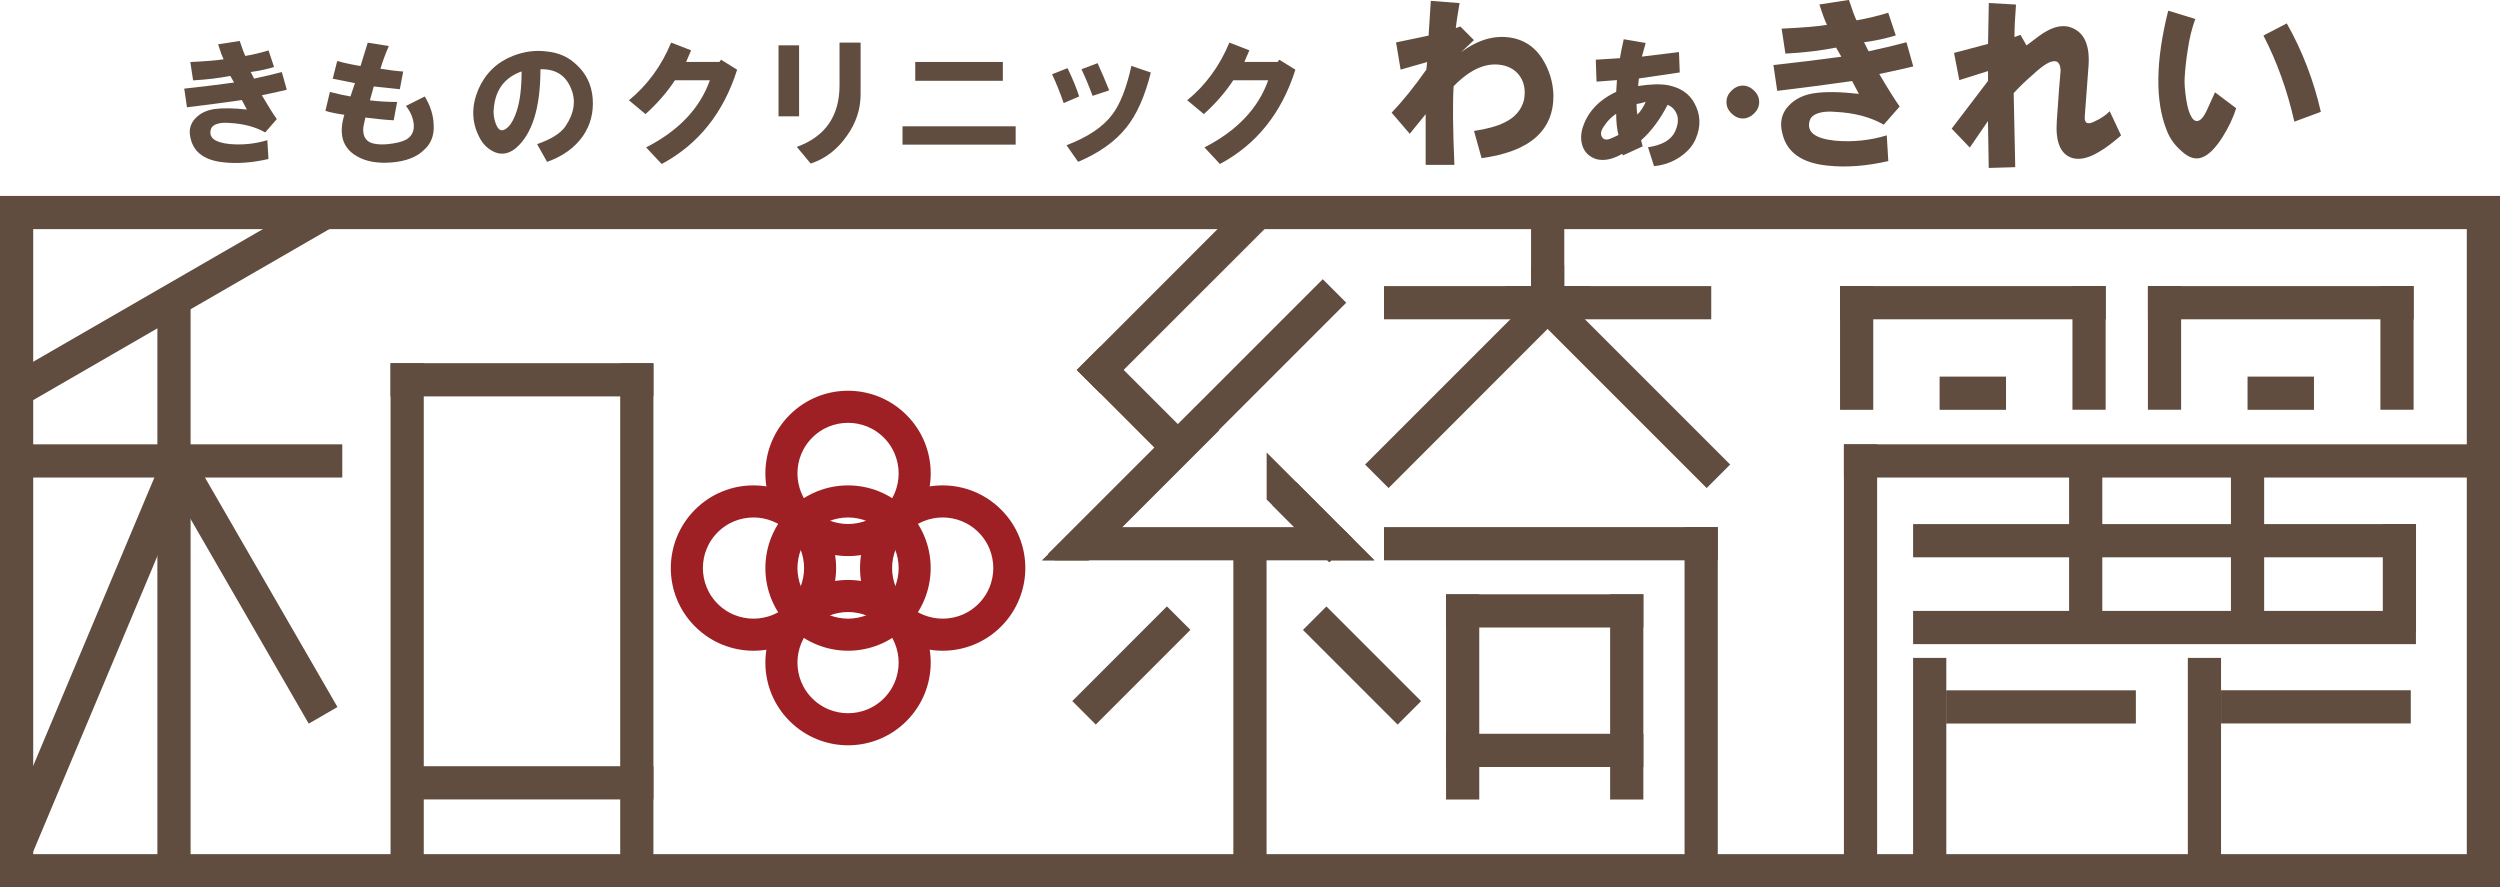 <?xml version="1.0" encoding="UTF-8"?><svg xmlns="http://www.w3.org/2000/svg" viewBox="0 0 290.55 103.13"><defs><style>.d{fill:#9e1f24;}.e{fill:#604d3f;}.f{fill:none;stroke:#9e1f24;stroke-miterlimit:10;stroke-width:2.69px;}</style></defs><g id="a"/><g id="b"><g id="c"><g><rect class="e" x="0" y="22.77" width="290.55" height="3.86"/><rect class="e" x="286.69" y="23.25" width="3.86" height="79.88"/><rect class="e" y="23.25" width="3.86" height="79.88"/><rect class="e" x="0" y="99.27" width="290.55" height="3.86"/><rect class="e" x="1.75" y="51.64" width="38.03" height="3.86"/><rect class="e" x="160.85" y="33.25" width="38.03" height="3.86"/><polygon class="e" points="199.64 61.26 195.78 61.26 160.85 61.26 160.85 65.12 195.78 65.12 199.64 65.12 199.64 61.26"/><rect class="e" x="222.34" y="60.91" width="58.44" height="3.86"/><rect class="e" x="222.34" y="71" width="58.44" height="3.86"/><rect class="e" x="195.78" y="61.26" width="3.86" height="39.97"/><rect class="e" x="168.06" y="69.07" width="3.86" height="23.85"/><rect class="e" x="187.13" y="69.07" width="3.86" height="23.85"/><rect class="e" x="177.94" y="23.25" width="3.86" height="13.05"/><rect class="e" x="249.63" y="33.24" width="3.86" height="14.38"/><rect class="e" x="240.47" y="52.52" width="3.86" height="19.85"/><rect class="e" x="259.28" y="53.27" width="3.86" height="19.85"/><rect class="e" x="276.93" y="60.91" width="3.86" height="12.58"/><rect class="e" x="240.86" y="33.24" width="3.86" height="14.38"/><polygon class="e" points="217.71 33.24 217.71 37.11 217.71 47.63 213.85 47.63 213.85 37.11 213.85 33.24 217.71 33.24"/><rect class="e" x="276.65" y="33.24" width="3.86" height="14.38"/><polygon class="e" points="159.73 65.12 121.12 65.12 121.89 64.39 125.19 61.26 155.87 61.26 157.23 62.62 159.73 65.12"/><rect class="e" x="45.39" y="42.21" width="30.55" height="3.86"/><rect class="e" x="47.32" y="89.05" width="28.62" height="3.86"/><rect class="e" x="168.06" y="69.07" width="22.93" height="3.86"/><rect class="e" x="168.06" y="85.28" width="22.93" height="3.86"/><rect class="e" x="226.18" y="80.23" width="22.05" height="3.86"/><rect class="e" x="258.13" y="80.22" width="22.05" height="3.86"/><polygon class="e" points="39.22 82.17 35.88 84.1 22.15 60.32 20.96 58.27 19.36 55.5 19.87 55.21 22.15 53.89 22.71 53.57 23.82 55.5 39.22 82.17"/><rect class="e" x="18.29" y="35.18" width="3.86" height="67.95"/><rect class="e" x="143.34" y="63.56" width="3.86" height="39.57"/><polygon class="e" points="222.34 103.13 222.34 99.27 222.34 76.46 226.2 76.46 226.2 99.27 226.2 103.13 222.34 103.13"/><polygon class="e" points="254.27 103.13 254.27 99.27 254.27 76.46 258.13 76.46 258.13 99.27 258.13 103.13 254.27 103.13"/><polygon class="e" points="44.12 23.25 37.44 27.11 22.15 35.94 18.29 38.16 3.86 46.5 0 48.73 0 44.27 3.86 42.04 29.72 27.11 36.4 23.25 44.12 23.25"/><polygon class="e" points="156.46 35.18 141.68 49.96 130.37 61.26 126.51 65.12 122.58 65.12 121.85 64.39 121.84 64.39 121.81 64.36 136.89 49.29 153.73 32.45 156.46 35.18"/><polygon class="e" points="141.71 49.99 130.44 61.26 126.58 65.12 121.12 65.12 121.85 64.39 122.14 64.1 124.98 61.26 134.19 52.05 136.92 49.32 138.98 47.26 141.68 49.96 141.71 49.99"/><polygon class="e" points="138.44 50.84 135.71 53.57 134.19 52.05 134.16 52.02 134.16 52.02 127.87 45.72 125.14 43 127.87 40.27 130.59 42.99 136.89 49.29 136.92 49.32 138.44 50.84"/><rect class="e" x="156.36" y="69.57" width="3.86" height="15.56" transform="translate(-8.33 134.58) rotate(-45)"/><polygon class="e" points="157.23 62.61 154.5 65.34 154.28 65.12 150.41 61.26 147.21 58.05 147.21 52.59 150.59 55.97 155.87 61.26 157.23 62.61"/><polygon class="e" points="159.73 65.12 154.72 65.12 154.5 65.34 154.28 65.12 150.41 61.26 147.86 58.7 150.59 55.97 155.87 61.26 157.23 62.62 159.73 65.12"/><rect class="e" x="123.71" y="75.42" width="15.56" height="3.86" transform="translate(-16.18 115.65) rotate(-45.01)"/><polygon class="e" points="125.14 43 127.87 40.27 141.02 27.11 144.88 23.25 150.34 23.25 146.48 27.11 130.59 42.99 127.87 45.72 125.14 43"/><polygon class="e" points="184.85 33.24 182.6 35.5 182.59 35.5 180.99 37.11 179.86 38.23 161.38 56.72 158.65 53.99 175.53 37.11 175.53 37.11 177.13 35.5 177.72 34.92 181.79 30.84 181.79 33.24 184.85 33.24"/><polygon class="e" points="201.08 53.99 198.35 56.72 174.88 33.25 177.94 33.25 177.94 30.85 201.08 53.99"/><polygon class="e" points="21.89 56.06 20.96 58.27 18.29 64.63 3.86 98.97 3.73 99.27 2.11 103.13 0 103.13 0 98.19 3.86 89 17.94 55.5 18.29 54.67 18.33 54.57 19.87 55.21 20.56 55.5 21.89 56.06"/><rect class="e" x="45.39" y="42.22" width="3.86" height="60.91"/><rect class="e" x="72.08" y="42.22" width="3.86" height="60.91"/><rect class="e" x="214.3" y="51.64" width="3.86" height="51.49"/><rect class="e" x="214.3" y="51.64" width="76.25" height="3.86"/><rect class="e" x="213.85" y="33.25" width="30.88" height="3.86"/><rect class="e" x="225.42" y="43.77" width="7.72" height="3.86"/><rect class="e" x="261.21" y="43.77" width="7.72" height="3.86"/><rect class="e" x="249.63" y="33.25" width="30.88" height="3.86"/><path class="d" d="M92.72,60.18c-3.23,3.23-3.23,8.46,0,11.68,3.23,3.23,8.46,3.23,11.68,0s3.23-8.46,0-11.68c-3.23-3.23-8.46-3.23-11.68,0m10.95,10.95c-2.82,2.82-7.4,2.82-10.22,0-2.82-2.82-2.82-7.4,0-10.22,2.82-2.82,7.4-2.82,10.22,0s2.82,7.4,0,10.22"/><path class="f" d="M92.72,60.18c-3.23,3.23-3.23,8.46,0,11.68,3.23,3.23,8.46,3.23,11.68,0s3.23-8.46,0-11.68c-3.23-3.23-8.46-3.23-11.68,0Zm10.95,10.95c-2.82,2.82-7.4,2.82-10.22,0-2.82-2.82-2.82-7.4,0-10.22,2.82-2.82,7.4-2.82,10.22,0s2.82,7.4,0,10.22Z"/><path class="d" d="M92.72,49.18c-3.23,3.23-3.23,8.46,0,11.68,3.23,3.23,8.46,3.23,11.68,0,3.23-3.23,3.23-8.46,0-11.68-3.23-3.23-8.46-3.23-11.68,0m10.95,10.95c-2.82,2.82-7.4,2.82-10.22,0-2.82-2.82-2.82-7.4,0-10.22,2.82-2.82,7.4-2.82,10.22,0,2.82,2.82,2.82,7.4,0,10.22"/><path class="f" d="M92.72,49.18c-3.23,3.23-3.23,8.46,0,11.68,3.23,3.23,8.46,3.23,11.68,0,3.23-3.23,3.23-8.46,0-11.68-3.23-3.23-8.46-3.23-11.68,0Zm10.95,10.95c-2.82,2.82-7.4,2.82-10.22,0-2.82-2.82-2.82-7.4,0-10.22,2.82-2.82,7.4-2.82,10.22,0,2.82,2.82,2.82,7.4,0,10.22Z"/><path class="d" d="M103.72,60.18c-3.23,3.23-3.23,8.46,0,11.68,3.23,3.23,8.46,3.23,11.68,0s3.23-8.46,0-11.68c-3.23-3.23-8.46-3.23-11.68,0m10.95,10.95c-2.82,2.82-7.4,2.82-10.22,0-2.82-2.82-2.82-7.4,0-10.22,2.82-2.82,7.4-2.82,10.22,0,2.82,2.82,2.82,7.4,0,10.22"/><path class="f" d="M103.72,60.18c-3.23,3.23-3.23,8.46,0,11.68,3.23,3.23,8.46,3.23,11.68,0s3.23-8.46,0-11.68c-3.23-3.23-8.46-3.23-11.68,0Zm10.95,10.95c-2.82,2.82-7.4,2.82-10.22,0-2.82-2.82-2.82-7.4,0-10.22,2.82-2.82,7.4-2.82,10.22,0,2.82,2.82,2.82,7.4,0,10.22Z"/><path class="d" d="M92.72,71.17c-3.23,3.23-3.23,8.46,0,11.68,3.23,3.23,8.46,3.23,11.68,0,3.23-3.23,3.23-8.46,0-11.68-3.23-3.23-8.46-3.23-11.68,0m10.95,10.95c-2.82,2.82-7.4,2.82-10.22,0-2.82-2.82-2.82-7.4,0-10.22,2.82-2.82,7.4-2.82,10.22,0,2.82,2.82,2.82,7.4,0,10.22"/><path class="f" d="M92.72,71.17c-3.23,3.23-3.23,8.46,0,11.68,3.23,3.23,8.46,3.23,11.68,0,3.23-3.23,3.23-8.46,0-11.68-3.23-3.23-8.46-3.23-11.68,0Zm10.95,10.95c-2.82,2.82-7.4,2.82-10.22,0-2.82-2.82-2.82-7.4,0-10.22,2.82-2.82,7.4-2.82,10.22,0,2.82,2.82,2.82,7.4,0,10.22Z"/><path class="d" d="M81.73,60.18c-3.23,3.23-3.23,8.46,0,11.68,3.23,3.23,8.46,3.23,11.68,0s3.23-8.46,0-11.68c-3.23-3.23-8.46-3.23-11.68,0m10.95,10.95c-2.82,2.82-7.4,2.82-10.22,0-2.82-2.82-2.82-7.4,0-10.22,2.82-2.82,7.4-2.82,10.22,0,2.82,2.82,2.82,7.4,0,10.22"/><path class="f" d="M81.73,60.18c-3.23,3.23-3.23,8.46,0,11.68,3.23,3.23,8.46,3.23,11.68,0s3.23-8.46,0-11.68c-3.23-3.23-8.46-3.23-11.68,0Zm10.95,10.95c-2.82,2.82-7.4,2.82-10.22,0-2.82-2.82-2.82-7.4,0-10.22,2.82-2.82,7.4-2.82,10.22,0,2.82,2.82,2.82,7.4,0,10.22Z"/><path class="e" d="M21.41,10.3c1.98-.21,3.91-.45,5.8-.71l-.45-.77c-1.29,.26-2.73,.43-4.32,.52l-.32-2.13c1.81-.09,3.09-.19,3.87-.32-.17-.34-.39-.92-.64-1.74l2.51-.39c.3,.9,.52,1.48,.64,1.74,.82-.13,1.72-.34,2.71-.64l.64,1.93c-.86,.26-1.76,.45-2.71,.58l.39,.77c1.2-.26,2.28-.52,3.22-.77l.58,2.06c-.52,.13-1.48,.34-2.9,.64,.73,1.25,1.31,2.17,1.74,2.77l-1.35,1.55c-1.12-.64-2.49-1.01-4.13-1.1-.52-.04-.95-.02-1.29,.06-.52,.13-.82,.37-.9,.71-.26,.95,.47,1.5,2.19,1.68,1.5,.13,2.97-.02,4.38-.45l.13,2.19c-1.89,.43-3.61,.56-5.16,.39-2.19-.21-3.48-1.12-3.87-2.71-.26-.95-.09-1.74,.52-2.39,.56-.6,1.31-.97,2.26-1.1,.95-.13,2.19-.11,3.74,.06l-.58-1.1c-2.11,.3-4.23,.58-6.38,.84l-.32-2.19Z"/><path class="e" d="M37.82,12.88l.52-2.19c1.03,.26,1.83,.43,2.39,.52l.52-1.55-2.58-.51,.52-2.06c.95,.26,1.85,.45,2.71,.58,.43-1.42,.71-2.32,.84-2.71l2.45,.39c-.43,.99-.75,1.87-.97,2.64,1.07,.17,1.96,.28,2.64,.32l-.39,2.06-3.03-.32-.45,1.61c1.03,.13,2.08,.19,3.16,.19l-.39,2.13c-.86-.04-1.96-.15-3.29-.32-.17,.64-.26,1.12-.26,1.42,0,.56,.17,.99,.52,1.29,.43,.34,1.18,.47,2.26,.39,.94-.09,1.68-.26,2.19-.52,.69-.39,.99-1.01,.9-1.87-.09-.73-.39-1.42-.9-2.06l2.19-1.1c.64,1.07,.99,2.15,1.03,3.22,.09,1.25-.28,2.24-1.1,2.97-.86,.86-2.13,1.35-3.8,1.48-1.63,.13-2.97-.11-4-.71-1.68-.95-2.17-2.56-1.48-4.83-.9-.13-1.63-.28-2.19-.45"/><path class="e" d="M63.58,18.81l-1.16-2.06c1.63-.56,2.73-1.25,3.29-2.06,1.07-1.59,1.27-3.11,.58-4.58-.64-1.42-1.8-2.11-3.48-2.06,0,4.47-.95,7.52-2.84,9.15-.77,.64-1.57,.82-2.38,.52-.86-.34-1.5-.97-1.93-1.87-.86-1.72-.88-3.54-.06-5.48,.82-1.85,2.15-3.14,4-3.87,1.33-.52,2.64-.69,3.93-.52,1.38,.13,2.54,.64,3.48,1.55,1.12,1.03,1.74,2.32,1.87,3.87,.13,1.68-.26,3.16-1.16,4.45-.95,1.33-2.32,2.32-4.13,2.96m-2.97-10.51c-1.93,.69-3.01,2.08-3.22,4.19-.09,.6-.02,1.2,.19,1.81,.26,.73,.6,.99,1.03,.77,.56-.26,1.03-.97,1.42-2.13,.39-1.16,.58-2.71,.58-4.64"/><path class="e" d="M73.1,11.65c2.15-1.76,3.78-4,4.9-6.7l2.32,.9-.58,1.35h3.87l.19-.26,1.87,1.16c-1.59,5.03-4.51,8.68-8.77,10.96l-1.81-1.93c3.78-1.93,6.25-4.53,7.41-7.8h-4.06c-.9,1.37-2.04,2.69-3.42,3.93l-1.93-1.61Z"/><path class="e" d="M90.48,5.27h2.39V13.52h-2.39V5.27Zm2.13,11.8c3.31-1.2,4.96-3.59,4.96-7.15V4.95h2.45v6c0,1.72-.52,3.31-1.55,4.77-1.12,1.63-2.54,2.73-4.25,3.29l-1.61-1.93Z"/><path class="e" d="M104.89,14.68h13.15v2.13h-13.15v-2.13Zm1.48-7.48h10.18v2.19h-10.18v-2.19Z"/><path class="e" d="M122.27,8.63l1.8-.71c.6,1.25,1.05,2.34,1.35,3.29l-1.8,.77c-.43-1.25-.88-2.36-1.35-3.35m1.68,8.25c2.49-.95,4.28-2.15,5.35-3.61,.9-1.2,1.63-3.07,2.19-5.61l2.26,.77c-.69,2.75-1.63,4.88-2.84,6.38-1.29,1.63-3.16,2.96-5.61,4l-1.35-1.93Zm1.74-8.83l1.87-.71c.47,1.03,.92,2.08,1.35,3.16l-1.93,.64c-.43-1.16-.86-2.19-1.29-3.09"/><path class="e" d="M137.98,11.65c2.15-1.76,3.78-4,4.9-6.7l2.32,.9-.58,1.35h3.87l.19-.26,1.87,1.16c-1.59,5.03-4.51,8.68-8.77,10.96l-1.8-1.93c3.78-1.93,6.25-4.53,7.41-7.8h-4.06c-.9,1.37-2.04,2.69-3.42,3.93l-1.93-1.61Z"/><path class="e" d="M161.73,13.1c1.29-1.35,2.64-3.02,4.04-5.01l.09-.88-3.08,.88-.53-3.16,3.78-.79,.26-4.04,3.34,.26c-.23,1.35-.38,2.32-.44,2.9l.53-.18,1.58,1.58-1.49,1.41c2.11-1.58,4.22-2.11,6.33-1.58,1.29,.35,2.31,1.11,3.08,2.29,.82,1.29,1.26,2.7,1.32,4.22,.06,4.16-2.73,6.62-8.35,7.38l-.88-3.16c1.52-.23,2.69-.56,3.52-.97,1.23-.59,1.99-1.46,2.29-2.64,.18-1,.06-1.85-.35-2.55-.41-.7-1.03-1.17-1.85-1.41-1.93-.53-3.93,.26-5.98,2.37-.12,1.99-.09,5.04,.09,9.14h-3.34v-5.89l-1.85,2.28-2.11-2.46Z"/><path class="e" d="M187.83,10.72l.09-1.41-2.37,.18-.09-2.55,2.81-.18c.06-.41,.2-1.14,.44-2.2l2.55,.44c-.18,.64-.32,1.17-.44,1.58,1.46-.18,2.9-.35,4.31-.53l.09,2.37c-1.58,.24-3.16,.47-4.75,.7l-.09,.88c1.46-.23,2.64-.26,3.52-.09,1.41,.29,2.4,.97,2.99,2.02,.76,1.35,.82,2.75,.18,4.22-.35,.82-.97,1.52-1.85,2.11-.88,.59-1.87,.94-2.99,1.05l-.7-2.2c1.64-.23,2.7-.85,3.16-1.85,.29-.64,.38-1.23,.26-1.76-.18-.64-.56-1.08-1.14-1.32-.88,1.7-1.9,3.08-3.08,4.13l.18,.7-2.29,1.05-.09-.18c-1.11,.64-2.11,.85-2.99,.62-.76-.24-1.29-.7-1.58-1.41-.24-.64-.26-1.32-.09-2.02,.53-1.93,1.85-3.4,3.95-4.39m0,2.55c-.53,.35-.97,.79-1.32,1.32-.41,.53-.53,.97-.35,1.32,.18,.35,.5,.44,.97,.26,.29-.12,.62-.26,.97-.44-.18-.76-.26-1.58-.26-2.46m2.46,.09c.41-.41,.73-.91,.97-1.49-.35,.12-.7,.21-1.06,.26,0,.47,.03,.88,.09,1.23"/><path class="e" d="M206.09,7.56c2.69-.29,5.33-.62,7.91-.97l-.61-1.06c-1.76,.35-3.72,.59-5.89,.7l-.44-2.9c2.46-.12,4.22-.26,5.27-.44-.23-.47-.53-1.26-.88-2.37l3.43-.53c.41,1.23,.7,2.02,.88,2.37,1.11-.18,2.34-.47,3.69-.88l.88,2.64c-1.17,.35-2.4,.62-3.69,.79l.53,1.05c1.64-.35,3.11-.7,4.4-1.05l.79,2.81c-.7,.18-2.02,.47-3.95,.88,1,1.7,1.79,2.96,2.37,3.78l-1.85,2.11c-1.52-.88-3.4-1.38-5.63-1.49-.7-.06-1.29-.03-1.76,.09-.7,.18-1.11,.5-1.23,.97-.35,1.29,.64,2.05,2.99,2.29,2.05,.18,4.04-.03,5.98-.62l.18,2.99c-2.58,.59-4.92,.76-7.03,.53-2.99-.29-4.75-1.52-5.27-3.69-.35-1.29-.12-2.37,.7-3.25,.76-.82,1.79-1.32,3.08-1.49,1.29-.18,2.99-.15,5.1,.09l-.79-1.49c-2.87,.41-5.77,.79-8.7,1.14l-.44-2.99Z"/><path class="e" d="M226.83,14.94l4.22-5.54v-1.14l-3.34,1.05-.61-3.16,3.95-1.05,.09-4.75,3.16,.18c-.12,1.52-.18,2.78-.18,3.78l.7-.26,.7,1.23,1.41-1.06c1.41-1.05,2.64-1.41,3.69-1.05,1.58,.53,2.28,2.02,2.11,4.48l-.44,5.89c-.06,.82,.35,1,1.23,.53,.64-.29,1.2-.67,1.67-1.14l1.32,2.81c-.94,.82-1.76,1.44-2.46,1.85-1.23,.76-2.28,1.02-3.16,.79-1.41-.41-2.02-1.85-1.85-4.31l.26-3.69c.06-.76,.12-1.46,.18-2.11,0-.64-.18-1.03-.53-1.14-.29-.06-.65,.03-1.05,.26-.41,.23-.94,.64-1.58,1.23-.88,.76-1.64,1.49-2.29,2.2,.06,2.87,.12,5.74,.18,8.61l-3.08,.09-.09-5.45-2.11,3.08-2.11-2.2Z"/><path class="e" d="M255.14,2.2c-.41,1.11-.7,2.32-.88,3.6-.18,1.11-.29,2.14-.35,3.08-.06,.64,0,1.55,.18,2.73,.12,.7,.26,1.26,.44,1.67,.23,.53,.5,.79,.79,.79,.41,0,.82-.47,1.23-1.41l.88-1.93,2.46,1.85c-.35,1.11-.88,2.23-1.58,3.34-.82,1.29-1.61,2.08-2.37,2.37-.76,.29-1.55,.06-2.37-.7-.82-.7-1.41-1.52-1.76-2.46-1.35-3.4-1.29-8.03,.18-13.89l3.16,.97Zm7.91,1.93l2.72-1.41c1.82,3.22,3.13,6.65,3.96,10.28l-3.08,1.14c-.82-3.63-2.02-6.97-3.6-10.02"/><path class="e" d="M202.55,13.77c-.49,0-.94-.21-1.35-.62-.37-.37-.55-.8-.55-1.29s.18-.92,.55-1.29c.41-.41,.86-.62,1.35-.62s.94,.21,1.35,.62c.37,.37,.55,.8,.55,1.29s-.18,.92-.55,1.29c-.41,.41-.86,.62-1.35,.62"/></g></g></g></svg>
